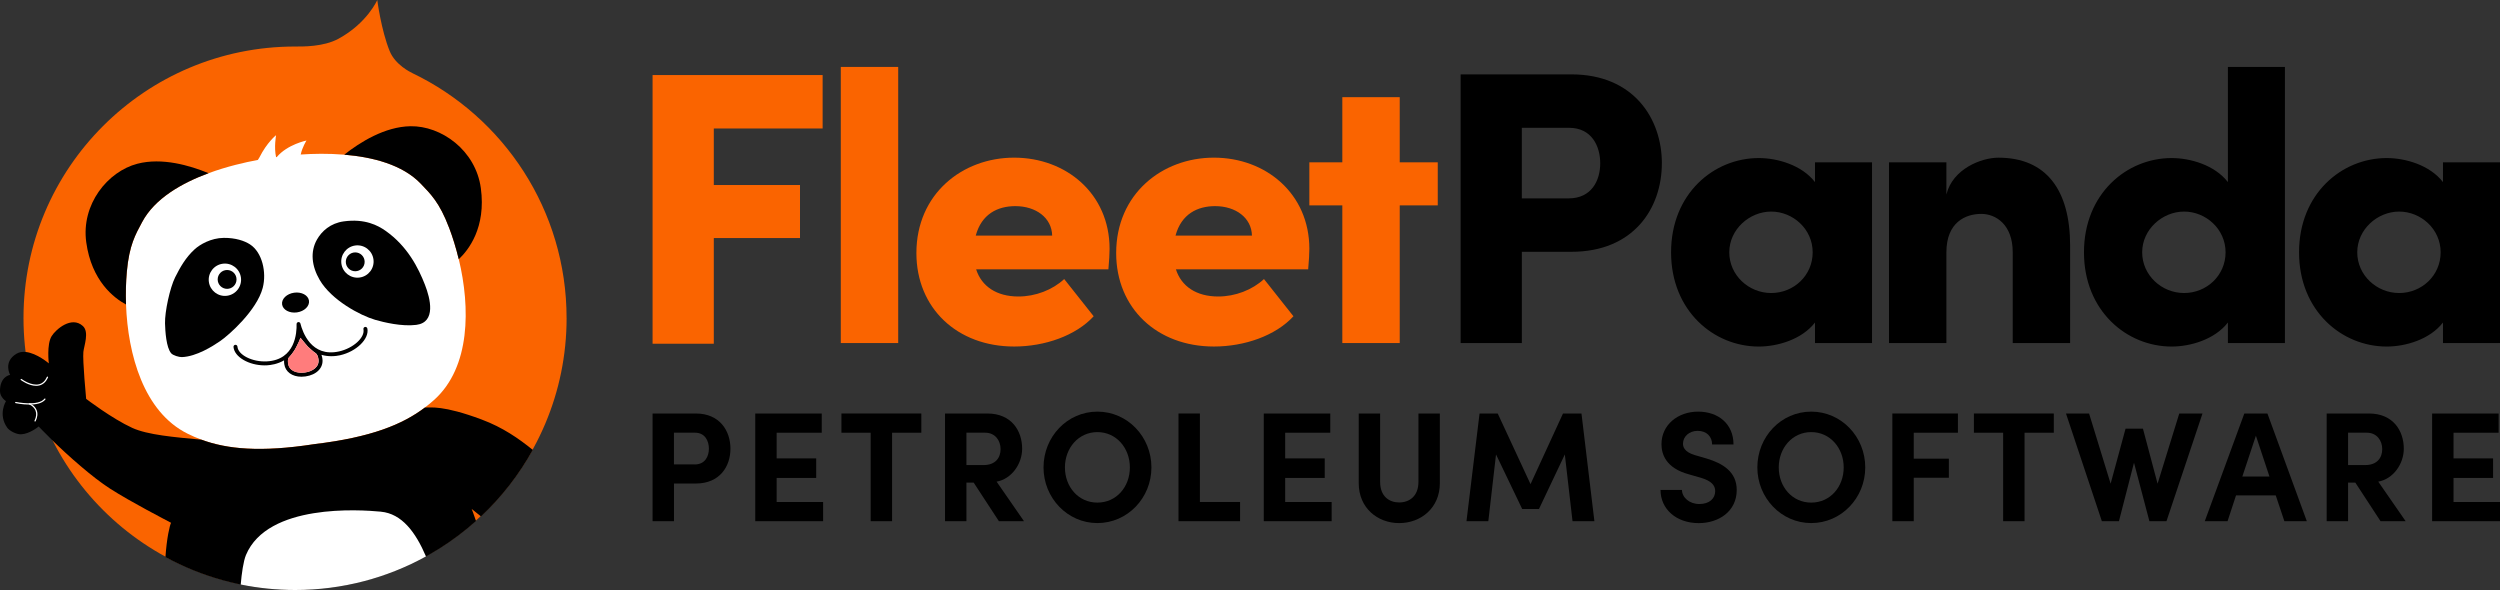 <?xml version="1.0" encoding="UTF-8"?>
<svg xmlns="http://www.w3.org/2000/svg" width="1000" height="236" viewBox="0 0 1000 236" fill="none">
  <rect x="0" y="0" width="1000" height="236" fill="#333333" stroke="none"/>
  <g clip-path="url(#clip0_29_1197)">
    <path d="M748.81 64.93V137.22H726V129C720.72 135.83 710.95 138.62 703.5 138.62C685.5 138.62 668.43 124.35 668.43 100.92C668.43 77.49 685.5 63.22 703.5 63.22C710.95 63.22 720.72 66.01 726 72.84V64.93H748.81ZM725.07 100.92C725.07 91.61 717.16 84.63 708.47 84.63C699.78 84.63 691.71 91.77 691.71 100.92C691.71 110.07 699.47 117.21 708.47 117.21C717.47 117.21 725.07 110.23 725.07 100.92Z" fill="black"></path>
    <path d="M828.05 98.28V137.22H805.09V100.92C805.09 89.75 798.26 85.56 792.52 85.56C786.31 85.56 778.56 88.82 778.56 100.92V137.22H755.6V64.93H778.56V77.81C781.04 67.57 792.52 63.07 799.35 63.07C818.59 63.07 828.05 76.1 828.05 98.28Z" fill="black"></path>
    <path d="M913.97 26.77V137.22H891.16V129C885.88 135.83 876.11 138.62 868.66 138.62C850.66 138.62 833.59 124.35 833.59 100.92C833.59 77.49 850.66 63.22 868.66 63.22C876.11 63.22 885.88 66.01 891.16 72.84V26.77H913.97ZM890.23 100.92C890.23 91.61 882.32 84.63 873.63 84.63C864.94 84.63 856.87 91.77 856.87 100.92C856.87 110.07 864.63 117.21 873.63 117.21C882.63 117.21 890.23 110.23 890.23 100.92Z" fill="black"></path>
    <path d="M1000 64.93V137.22H977.19V129C971.92 135.83 962.14 138.62 954.69 138.62C936.69 138.62 919.62 124.35 919.62 100.92C919.62 77.49 936.69 63.22 954.69 63.22C962.14 63.22 971.91 66.01 977.19 72.84V64.93H1000ZM976.26 100.92C976.26 91.61 968.35 84.63 959.66 84.63C950.97 84.63 942.9 91.77 942.9 100.92C942.9 110.07 950.66 117.21 959.66 117.21C968.66 117.21 976.26 110.23 976.26 100.92Z" fill="black"></path>
    <path d="M336.32 26.77H359.28V137.22H336.32V26.77Z" fill="#FA6400"></path>
    <path d="M443.37 107.74H390.46C392.63 114.57 398.68 118.6 407.37 118.6C414.2 118.6 421.02 115.96 425.68 111.62L437.47 126.51C430.33 134.27 417.92 138.61 405.66 138.61C382.85 138.61 366.56 123.25 366.56 101.22C366.56 77.64 384.87 63.06 405.66 63.06C426.45 63.06 443.83 77.49 443.83 99.52C443.83 101.54 443.67 104.17 443.36 107.74H443.37ZM420.87 94.24C420.71 87.1 414.35 82.45 406.13 82.45C399.15 82.45 392.63 85.55 390.3 94.24H420.87Z" fill="#FA6400"></path>
    <path d="M523.28 107.74H470.37C472.54 114.57 478.59 118.6 487.28 118.6C494.11 118.6 500.93 115.96 505.59 111.62L517.38 126.51C510.24 134.27 497.83 138.61 485.57 138.61C462.76 138.61 446.47 123.25 446.47 101.22C446.47 77.64 464.78 63.06 485.57 63.06C506.36 63.06 523.74 77.49 523.74 99.52C523.74 101.54 523.58 104.17 523.27 107.74H523.28ZM500.78 94.24C500.62 87.1 494.26 82.45 486.04 82.45C479.06 82.45 472.54 85.55 470.21 94.24H500.78Z" fill="#FA6400"></path>
    <path d="M575.1 82.15H559.89V137.22H536.93V82.15H523.74V64.93H536.93V38.87H559.89V64.93H575.1V82.15Z" fill="#FA6400"></path>
    <path d="M285.52 51.39V74.01H320V95.22H285.52V137.49H261.03V30.02H329.05V51.39H285.52Z" fill="#FA6400"></path>
    <path d="M664.74 65.31C664.74 83.25 653.51 100.72 628.55 100.72H608.74V137.22H584.25V29.75H628.56C653.52 29.75 664.75 47.53 664.75 65.31H664.74ZM640.09 65.31C640.09 58.45 636.66 51.12 627.61 51.12H608.73V79.35H627.45C636.65 79.35 640.09 72.18 640.09 65.31Z" fill="black"></path>
    <path d="M278.33 165.4C287.94 165.4 292.18 172.4 292.18 179.47C292.18 186.54 287.93 193.41 278.33 193.41H269.59V208.48H261.03V165.4H278.33ZM277.9 185.78C282.03 185.78 283.56 182.53 283.56 179.46C283.56 176.39 282.02 173.08 278.02 173.08H269.58V185.77H277.89L277.9 185.78Z" fill="black"></path>
    <path d="M310.65 200.79H329.25V208.48H302.1V165.4H328.7V173.09H310.66V183.35H326.48V191.17H310.66V200.8L310.65 200.79Z" fill="black"></path>
    <path d="M368.53 165.4V173.09H356.83V208.48H348.27V173.09H336.57V165.4H368.53Z" fill="black"></path>
    <path d="M399.56 208.48L389.46 193.03H386.57V208.48H378.01V165.4H394.94C404.67 165.4 408.86 172.4 408.86 179.47C408.86 185.6 404.61 191.6 398.64 192.66L409.6 208.48H399.56ZM386.57 173.09V186.03H393.4C398.2 186.03 400.23 183.09 400.23 179.65C400.23 176.21 398.07 173.08 394.07 173.08H386.56L386.57 173.09Z" fill="black"></path>
    <path d="M417.41 186.97C417.41 174.71 426.89 164.65 438.96 164.65C451.03 164.65 460.57 174.72 460.57 186.97C460.57 199.22 450.96 209.23 438.96 209.23C426.96 209.23 417.41 199.16 417.41 186.97ZM451.95 186.97C451.95 179.22 446.53 172.84 438.96 172.84C431.39 172.84 425.97 179.22 425.97 186.97C425.97 194.72 431.33 201.04 438.96 201.04C446.59 201.04 451.95 194.72 451.95 186.97Z" fill="black"></path>
    <path d="M479.96 200.79H496.03V208.48H471.4V165.4H479.96V200.79Z" fill="black"></path>
    <path d="M514.06 200.79H532.66V208.48H505.51V165.4H532.11V173.09H514.07V183.35H529.89V191.17H514.07V200.8L514.06 200.79Z" fill="black"></path>
    <path d="M543.49 193.29V165.4H552.05V192.73C552.05 198.61 555.74 200.98 559.68 200.98C563.62 200.98 567.38 198.6 567.38 192.73V165.4H575.94V193.29C575.94 203.17 568.37 209.24 559.68 209.24C550.99 209.24 543.49 203.17 543.49 193.29Z" fill="black"></path>
    <path d="M637.75 208.48H629.01L625.93 181.78L615.59 203.6H608.88L598.41 181.78L595.33 208.48H586.59L591.82 165.4H599.09L612.21 193.66L625.2 165.4H632.59L637.76 208.48H637.75Z" fill="black"></path>
    <path d="M664.22 195.98H672.78C672.84 199.04 675.8 201.61 679.74 201.61C683.68 201.61 686.08 199.48 686.08 196.42C686.08 194.04 684.36 192.36 680.72 191.23L675.55 189.73C666.25 187.23 664.59 181.54 664.59 177.66C664.59 169.97 671.12 164.65 679.24 164.65C687.36 164.65 693.4 169.59 693.4 177.78H684.84C684.84 174.72 682.75 172.34 679.05 172.34C675.72 172.34 673.2 174.59 673.2 177.47C673.2 178.53 673.51 180.72 677.94 182.04L682.68 183.42C689.08 185.36 694.69 188.67 694.69 195.99C694.69 204.56 687.49 209.25 679.48 209.25C670.43 209.25 664.21 203.56 664.21 195.99L664.22 195.98Z" fill="black"></path>
    <path d="M702.94 186.97C702.94 174.71 712.42 164.65 724.49 164.65C736.56 164.65 746.1 174.72 746.1 186.97C746.1 199.22 736.49 209.23 724.49 209.23C712.49 209.23 702.94 199.16 702.94 186.97ZM737.48 186.97C737.48 179.22 732.06 172.84 724.49 172.84C716.92 172.84 711.5 179.22 711.5 186.97C711.5 194.72 716.86 201.04 724.49 201.04C732.12 201.04 737.48 194.72 737.48 186.97Z" fill="black"></path>
    <path d="M783.17 173.09H765.5V183.47H779.54V191.1H765.5V208.48H756.94V165.4H783.17V173.09Z" fill="black"></path>
    <path d="M821.52 165.4V173.09H809.82V208.48H801.26V173.09H789.56V165.4H821.52Z" fill="black"></path>
    <path d="M871.7 165.4H881L866.59 208.48H859.76L853.6 185.09L847.57 208.48H840.74L826.39 165.4H835.63L844.25 193.48L850.22 171.47H857.18L863.03 193.48L871.71 165.4H871.7Z" fill="black"></path>
    <path d="M913.75 208.48L910.3 198.16H894.41L891.02 208.48H881.91L897.73 165.4H906.97L922.73 208.48H913.74H913.75ZM896.94 190.6H907.78L902.36 174.28L896.94 190.6Z" fill="black"></path>
    <path d="M952.22 208.48L942.12 193.03H939.23V208.48H930.67V165.4H947.6C957.33 165.4 961.52 172.4 961.52 179.47C961.52 185.6 957.27 191.6 951.3 192.66L962.26 208.48H952.22ZM939.23 173.09V186.03H946.06C950.86 186.03 952.89 183.09 952.89 179.65C952.89 176.21 950.73 173.08 946.73 173.08H939.22L939.23 173.09Z" fill="black"></path>
    <path d="M981.4 200.79H1000V208.48H972.85V165.4H999.45V173.09H981.41V183.35H997.23V191.17H981.41V200.8L981.4 200.79Z" fill="black"></path>
    <path d="M226.64 127.21C226.64 187.19 178.01 235.81 118.02 235.81C58.03 235.81 9.4 187.19 9.4 127.21C9.4 67.23 58.03 18.61 118.02 18.61C121.02 18.61 129.35 18.79 135.43 15.48C146.88 9.24 150.91 0.01 150.91 0.01C150.91 0.01 152.45 12.04 155.88 20.46C158.1 25.91 164.16 28.87 164.95 29.25C201.44 46.76 226.63 84.05 226.63 127.21H226.64Z" fill="#FA6400"></path>
    <path d="M165.94 29.98C165.83 29.93 166.05 30.05 165.94 29.98V29.98Z" fill="black"></path>
    <path d="M183.5 103.7C182.42 99.21 181.09 94.94 179.64 91.09C175.8 80.92 172.21 77.57 168.38 73.54C161 65.8 148.94 62.8 137.7 61.87C131.29 61.34 125.15 61.48 120.29 61.81C120.87 58.94 122.59 56.21 122.59 56.21C122.59 56.21 114.97 57.75 110.71 62.82C110.6 62.84 110.51 62.85 110.43 62.86C109.54 58.92 110.43 54.08 110.43 54.08C110.43 54.08 106.79 56.92 103.73 63.04C103.57 63.35 103.37 63.67 103.14 63.98C98.07 64.91 90.81 66.56 83.43 69.28C72.79 73.2 61.89 79.36 56.84 88.86C54.23 93.77 51.69 97.97 50.73 108.79C50.37 112.84 50.24 117.24 50.41 121.79C51.13 141.81 57.5 164.75 74.99 173.45C76.77 174.34 78.63 175.15 80.6 175.87C90.8 179.63 104.08 181.02 125.87 177.63C148.59 174.91 161.1 169.72 169.97 163C171.3 161.99 172.55 160.95 173.74 159.88C188.18 146.83 188.18 123.12 183.52 103.69L183.5 103.7Z" fill="white"></path>
    <path d="M179.64 91.08C181.1 94.93 182.42 99.2 183.5 103.69C187.36 100.07 194.5 91.05 192.33 75.22C190.25 60.05 176.45 50.27 164.17 50.49C153.92 50.67 144.03 56.87 137.69 61.87C148.93 62.8 161 65.8 168.37 73.54C172.2 77.56 175.79 80.92 179.63 91.09L179.64 91.08Z" fill="black"></path>
    <path d="M50.72 108.79C51.68 97.97 54.22 93.76 56.83 88.86C61.87 79.36 72.78 73.2 83.42 69.28C75.97 66.19 64.82 62.92 54.94 65.5C43.06 68.6 32.41 81.74 34.5 96.91C36.63 112.43 45.63 119.23 50.4 121.8C50.24 117.25 50.37 112.85 50.72 108.8V108.79Z" fill="black"></path>
    <path d="M118.758 124.962C121.729 124.554 123.896 122.458 123.596 120.281C123.297 118.103 120.646 116.668 117.675 117.076C114.704 117.484 112.538 119.581 112.837 121.758C113.136 123.936 115.787 125.37 118.758 124.962Z" fill="black"></path>
    <path d="M169.98 113.91C167.33 107.12 163 98.52 154.26 92.35C151.18 90.18 146.02 87.38 137.5 88.55C132.17 89.28 128.7 92.46 126.79 95.82C124.03 100.68 124.65 106.46 127.89 112C132.6 120.05 144.09 126.2 150.07 127.93C153.41 128.9 160.74 130.69 166.52 129.95C174.53 128.92 172.13 119.4 169.98 113.91ZM143.85 111.01C140.31 111.5 137.05 109.02 136.56 105.49C136.07 101.95 138.55 98.69 142.09 98.2C145.63 97.71 148.89 100.19 149.38 103.73C149.87 107.27 147.39 110.53 143.85 111.01Z" fill="black"></path>
    <path d="M100.01 97.76C97.74 96.3 94.21 95.12 89.52 95.15C84.35 95.19 79.92 97.84 77.87 99.71C74.28 102.98 72.05 106.94 70.05 110.94C67.97 115.1 65.89 124.71 66.01 129.36C66.09 132.41 66.47 139.02 68.48 141.32C69.22 142.17 71.61 142.87 72.74 142.84C78.56 142.64 85.16 138.43 88.03 136.46C91.57 134.04 102.73 124.16 105.09 115.14C106.71 108.93 104.89 100.91 100 97.76H100.01ZM90.84 118.3C87.3 118.79 84.04 116.31 83.55 112.77C83.06 109.23 85.54 105.97 89.08 105.49C92.62 105.01 95.88 107.48 96.37 111.01C96.86 114.55 94.38 117.81 90.84 118.3Z" fill="black"></path>
    <path d="M142.09 108.5C144.172 108.5 145.86 106.812 145.86 104.73C145.86 102.648 144.172 100.96 142.09 100.96C140.008 100.96 138.32 102.648 138.32 104.73C138.32 106.812 140.008 108.5 142.09 108.5Z" fill="black"></path>
    <path d="M90.84 115.54C92.922 115.54 94.61 113.852 94.61 111.77C94.61 109.688 92.922 108 90.84 108C88.758 108 87.07 109.688 87.07 111.77C87.07 113.852 88.758 115.54 90.84 115.54Z" fill="black"></path>
    <path d="M146.93 131.4C146.85 130.97 146.43 130.69 146 130.78C145.57 130.86 145.29 131.28 145.38 131.71C146.03 135.01 141.29 139.31 135.63 140.57C124.46 143.05 120.98 132.66 120.17 129.42C120.17 129.39 120.15 129.38 120.14 129.35C120.12 129.3 120.1 129.25 120.07 129.21C120.04 129.16 120.01 129.12 119.98 129.08C119.95 129.04 119.91 129.02 119.88 128.99C119.84 128.96 119.79 128.93 119.75 128.91C119.71 128.89 119.66 128.87 119.62 128.86C119.57 128.85 119.52 128.84 119.46 128.83C119.43 128.83 119.41 128.82 119.39 128.82C119.36 128.82 119.34 128.84 119.31 128.84C119.28 128.84 119.25 128.84 119.23 128.84C119.2 128.84 119.19 128.86 119.16 128.87C119.11 128.89 119.06 128.91 119.02 128.94C118.98 128.97 118.94 128.99 118.9 129.03C118.86 129.06 118.83 129.1 118.8 129.14C118.77 129.18 118.74 129.22 118.72 129.27C118.7 129.31 118.68 129.36 118.67 129.41C118.66 129.46 118.65 129.51 118.64 129.57C118.64 129.6 118.63 129.62 118.63 129.64C118.73 132.98 118.18 143.93 106.76 144.55C100.97 144.87 95.24 142 94.98 138.65C94.95 138.22 94.56 137.89 94.13 137.92C93.7 137.95 93.37 138.33 93.4 138.77C93.72 142.78 99.53 146.15 105.88 146.15C106.2 146.15 106.52 146.15 106.85 146.12C108.24 146.04 110.98 145.68 113.62 144.14C113.59 144.74 113.66 145.29 113.71 145.66C114.14 148.75 116.88 150.69 120.59 150.69C121.1 150.69 121.62 150.65 122.16 150.58C126.65 149.96 129.45 147.08 128.97 143.56C128.92 143.22 128.83 142.6 128.59 141.93C129.99 142.34 131.35 142.48 132.55 142.48C134 142.48 135.22 142.28 135.99 142.11C142.55 140.65 147.77 135.55 146.95 131.4H146.93ZM115.25 145.44C115.16 144.78 114.99 143.54 115.7 142.81C116.27 142.23 116.78 141.57 117.26 140.88C117.73 140.25 118.16 139.54 118.55 138.75C119.28 137.39 119.84 136.07 120.2 135.12C120.68 135.75 121.33 136.55 122.08 137.4C122.77 138.31 123.51 139.05 124.28 139.67C124.9 140.24 125.54 140.77 126.17 141.19C127.02 141.76 127.27 142.86 127.4 143.76C127.82 146.8 124.96 148.59 121.94 149C118.92 149.41 115.69 148.47 115.27 145.43L115.25 145.44Z" fill="black"></path>
    <path d="M192.73 167.83C177.1 161.99 172.3 163.09 169.96 163.01C161.09 169.74 148.58 174.92 125.86 177.64C104.07 181.02 90.79 179.64 80.59 175.88C69.74 174.87 59.04 173.97 52.89 171.15C44.68 167.38 34.46 159.54 34.46 159.54C34.46 159.54 32.99 144.07 33.35 140.75C33.62 138.28 35.75 132.83 33.17 130.43C28.63 126.22 22.27 131.81 20.64 134.48C18.61 137.8 19.53 145.35 19.53 145.35C19.53 145.35 14.78 141.27 10.32 140.79C10.29 140.79 10.26 140.79 10.23 140.78C8.96 140.66 7.72 140.83 6.62 141.48C1.14 144.72 4.04 149.95 4.04 149.95C4.04 149.95 -0.01 150.5 -0.01 156.4C-0.01 158.98 2.39 160.45 2.39 160.45C2.39 160.45 -0.93 165.79 2.94 171.14C3.83 172.37 6.64 173.82 8.47 173.72C11.97 173.54 15.47 170.59 15.47 170.59C15.47 170.59 17.7 172.93 21.07 176.25C27.11 182.18 37.01 190.98 44.03 195.46C52.63 200.96 66.33 207.98 68.43 209.12C67.88 210.14 66.7 215.19 66.18 222.82C80.53 230.64 96.83 235.31 114.17 235.92C115.46 235.85 116.74 235.81 118.01 235.81C119.41 235.81 120.86 235.85 122.33 235.91C148.44 234.9 172.19 224.68 190.4 208.4C189.47 205.58 188.67 203.57 188.67 203.57L192.39 206.57C200.6 198.86 207.61 189.88 213.11 179.95C207.44 175.38 201.12 170.97 192.72 167.83H192.73Z" fill="black"></path>
    <path d="M14.46 154.34C11.46 154.34 8.47 152.11 8.33 152C8.22 151.92 8.2 151.76 8.28 151.65C8.36 151.54 8.52 151.52 8.63 151.6C8.67 151.63 12.52 154.5 15.67 153.69C17.01 153.34 18.05 152.36 18.75 150.78C18.81 150.65 18.96 150.6 19.08 150.65C19.21 150.71 19.26 150.86 19.21 150.98C18.44 152.71 17.29 153.79 15.79 154.18C15.35 154.29 14.91 154.34 14.46 154.34Z" fill="white"></path>
    <path d="M14.03 168.63C14.03 168.63 13.96 168.63 13.92 168.6C13.79 168.54 13.74 168.39 13.8 168.26C14.52 166.77 14.66 165.43 14.21 164.27C13.54 162.53 11.74 161.79 11.72 161.78C11.59 161.73 11.53 161.58 11.58 161.45C11.63 161.32 11.78 161.26 11.91 161.31C11.99 161.34 13.92 162.13 14.68 164.08C15.18 165.37 15.04 166.85 14.26 168.47C14.22 168.56 14.13 168.61 14.03 168.61V168.63Z" fill="white"></path>
    <path d="M11.75 161.83C8.99 161.83 6.43 161.3 6.24 161.26C6.1 161.23 6.02 161.1 6.05 160.96C6.08 160.82 6.21 160.74 6.35 160.77C6.44 160.79 15.32 162.63 17.77 159.48C17.86 159.37 18.01 159.35 18.12 159.44C18.23 159.53 18.25 159.68 18.16 159.79C16.9 161.4 14.24 161.84 11.75 161.84V161.83Z" fill="white"></path>
    <path d="M152.38 204.67C143.92 203.86 107.05 201.35 98.39 221.99C97.36 224.44 96.66 229.41 96.29 233.81C103.33 235.24 110.61 236 118.07 236C137.04 236 154.87 231.13 170.39 222.58C166.24 212.86 160.74 205.47 152.37 204.68L152.38 204.67Z" fill="white"></path>
    <path d="M127.38 143.77C127.26 142.87 127.01 141.77 126.15 141.2C125.52 140.78 124.88 140.25 124.26 139.68C123.49 139.06 122.75 138.31 122.06 137.41C121.31 136.56 120.66 135.76 120.18 135.13C119.82 136.08 119.26 137.39 118.53 138.76C118.15 139.55 117.72 140.26 117.24 140.89C116.77 141.58 116.25 142.24 115.68 142.82C114.97 143.55 115.14 144.78 115.23 145.45C115.65 148.49 118.88 149.44 121.9 149.02C124.92 148.61 127.78 146.82 127.36 143.78L127.38 143.77Z" fill="#FF7C7C"></path>
  </g>
  <defs>
    <clipPath id="clip0_29_1197">
      <rect width="1000" height="236" fill="white"></rect>
    </clipPath>
  </defs>
</svg>
